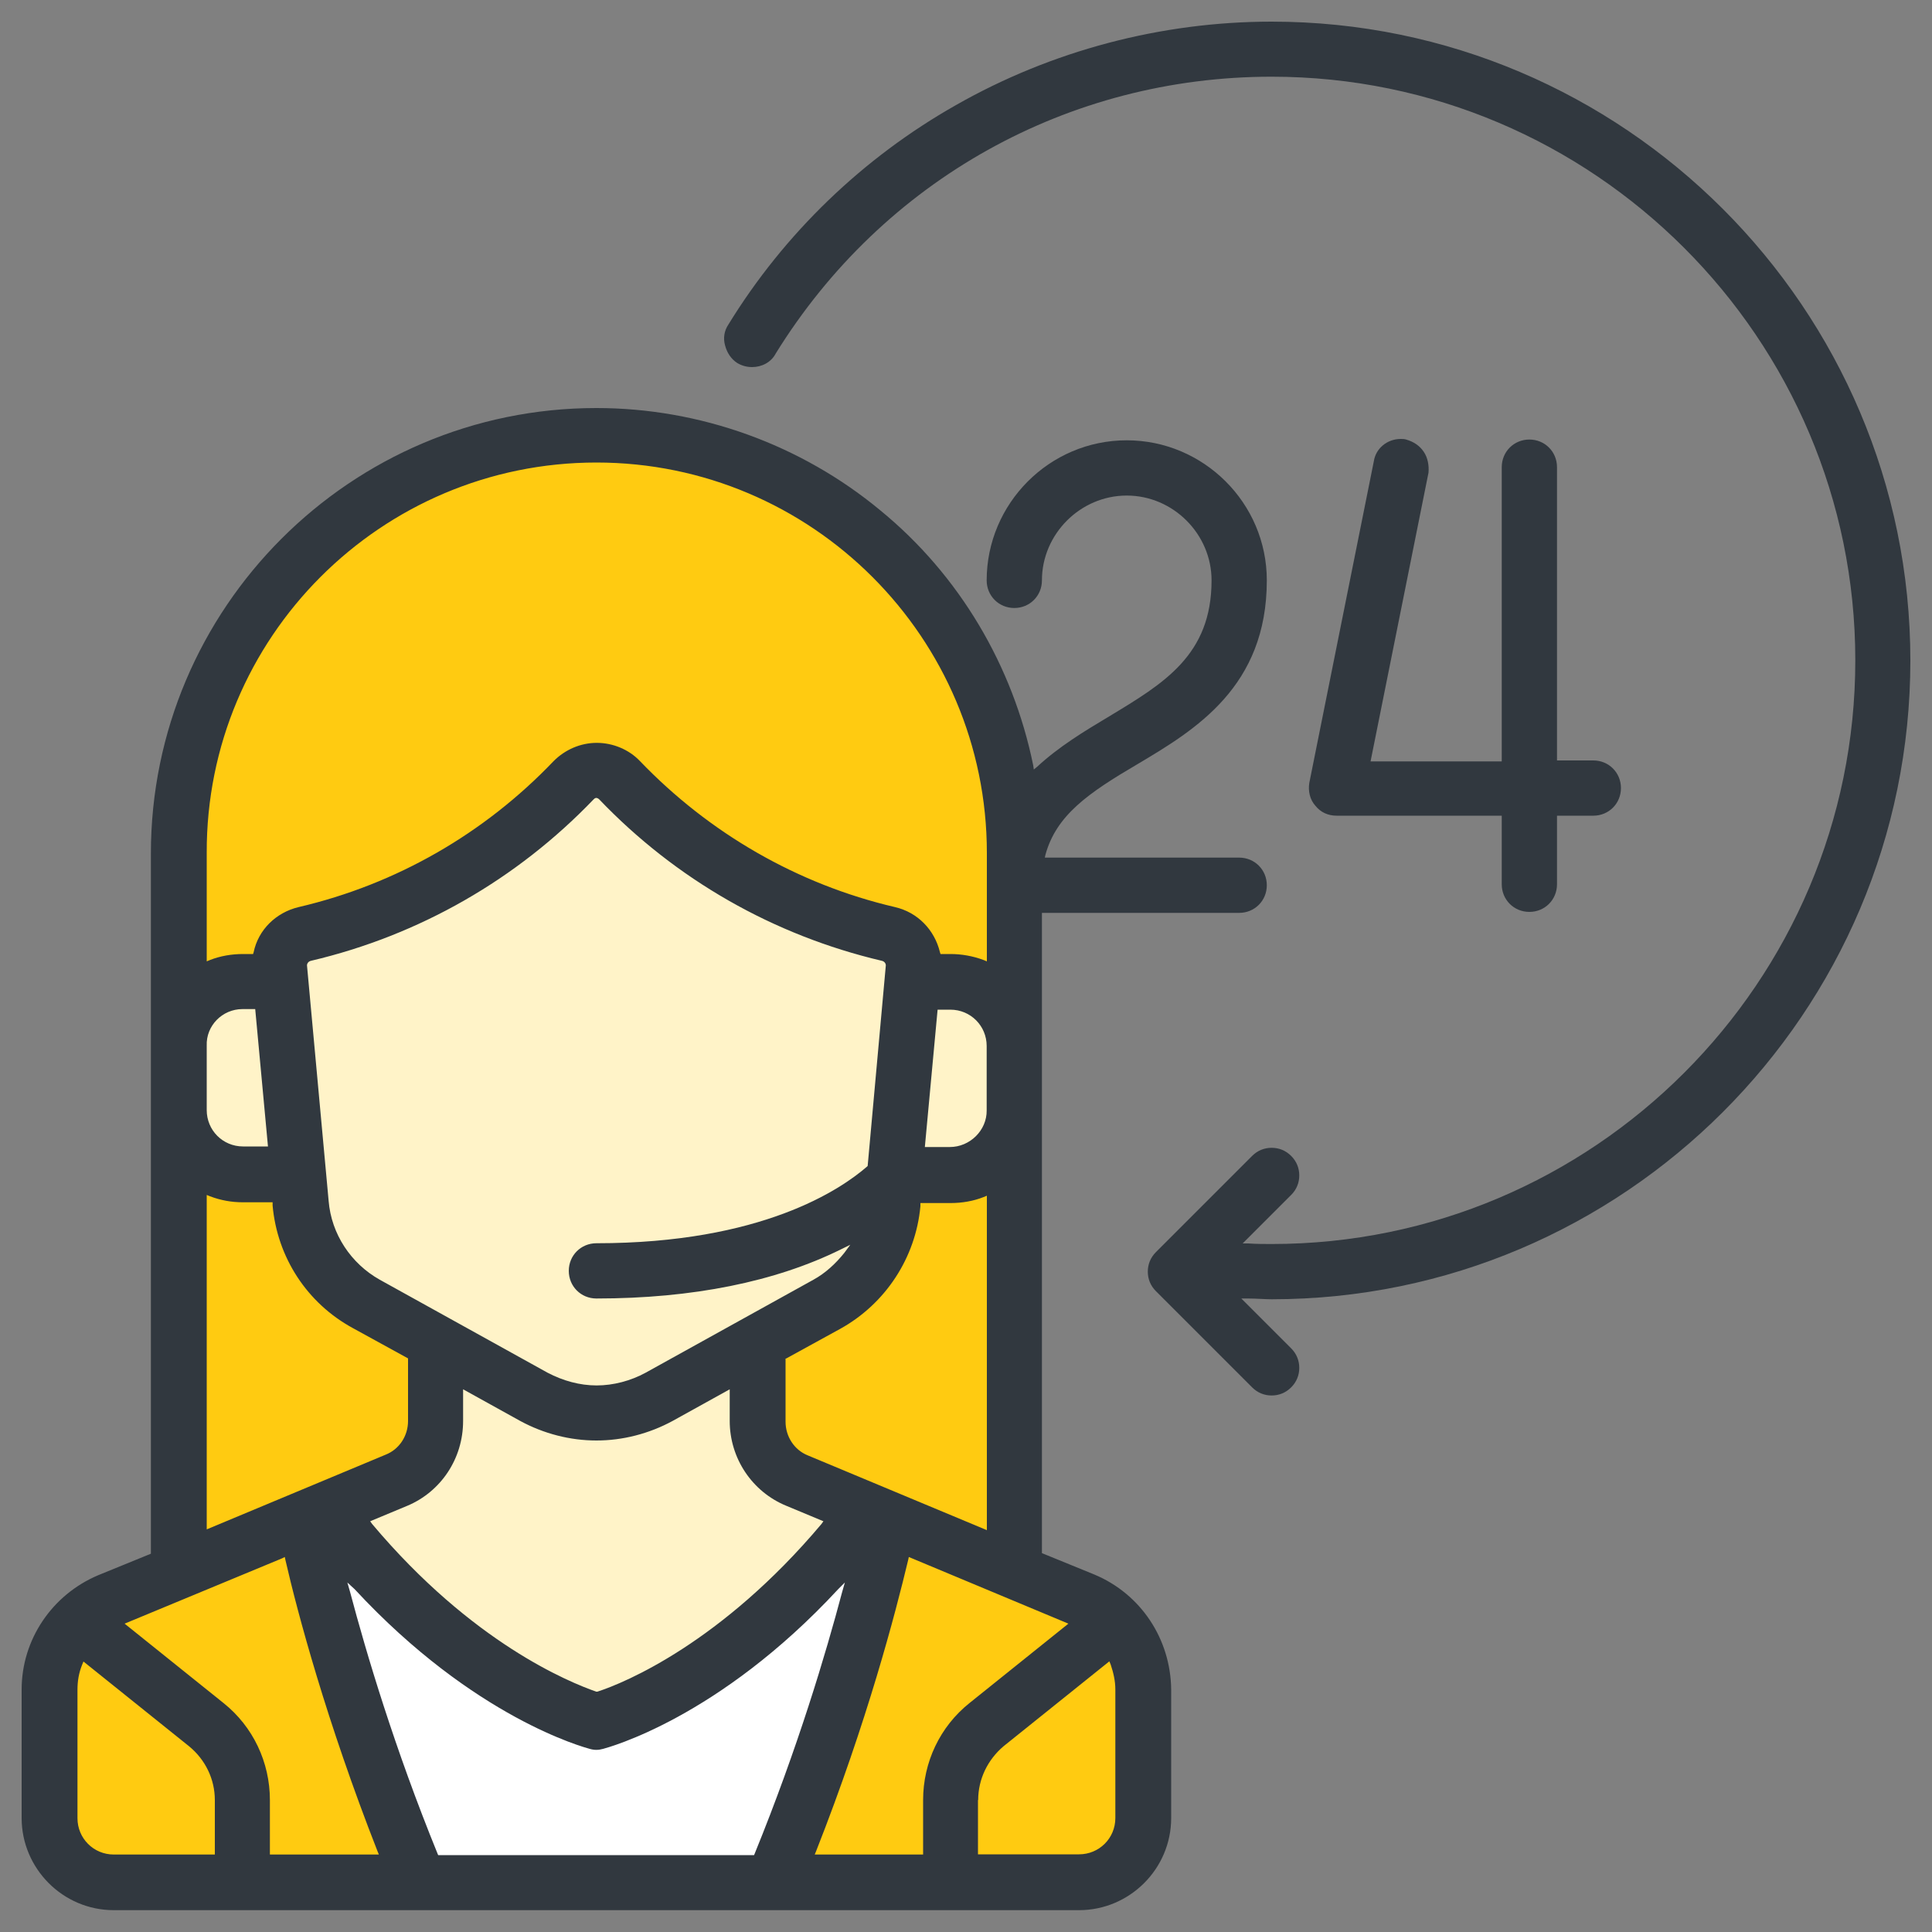 <?xml version="1.0" encoding="utf-8"?>
<!-- Generator: Adobe Illustrator 19.0.0, SVG Export Plug-In . SVG Version: 6.00 Build 0)  -->
<svg version="1.1" id="Layer_1" xmlns="http://www.w3.org/2000/svg" xmlns:xlink="http://www.w3.org/1999/xlink" x="0px" y="0px"
	 viewBox="0 0 1000 1000" style="enable-background:new 0 0 1000 1000;" xml:space="preserve">
<rect x="0" y="0" width="1000" height="1000" fill="#808080" stroke="none"/>
<style type="text/css">
	.st0{fill:#FFCB11;}
	.st1{fill:#FFF3C8;}
	.st2{fill:#FFFFFF;}
	.st3{fill:#31383F;}
</style>
<g>
	<path class="st0" d="M93.7,809V427.9c0,0,14.6-202.4,207-202.4s224,197.6,224,197.6v395.8c0,0,63.4,7.7,63.4,43.9
		c0,36.2,0,74.6,0,74.6s1.7,39.4-49.8,39.4c-51.6,0-469.7,0-469.7,0s-48.8-9.4-48.8-54s-5.2-79.1,70.4-114.3"/>
	<path class="st1" d="M305.9,889.9c0,0,84-30,144.2-108c0,0-61.7-22.3-61.7-56.8c0-34.5,27.5-44.6,27.5-44.6s43.9-22.3,45.6-69.7
		c0,0,65.2,11.1,65.2-48.8s-52.3-55.7-52.3-55.7s8.7-23.3-44.6-32.8s-121.9-78-121.9-78s-75.6,77.3-151.9,86.8
		c-10.5,4.2-15.3,22.3-15.3,22.3s-50.5,3.5-47.4,43.9c3.5,40.4-5.2,66.9,58.5,59.9c0,0,21.6,72.1,62.7,82.6s5.2,67.9-10.5,74.6
		c-15.7,6.6-48.8,24.7-24.7,36.9C203.5,814.6,267.3,886.4,305.9,889.9z"/>
	<polygon class="st2" points="164.8,793 208.4,975.6 401.4,975.6 461.3,793 404.5,832 313.3,885.7 	"/>
	<g>
		<path class="st3" d="M658.2,672.5c182.2,0,330.6-148.4,330.6-330.6S840.4,11.2,658.2,11.2c-57.1,0-113.9,15-163.4,43.2
			C446.7,81.6,405.9,120.9,377,168c-2.1,3.1-2.8,7-1.7,10.8c1,3.8,3.1,7,6.3,9.1c2.4,1.4,4.9,2.1,7.7,2.1c4.9,0,9.8-2.4,12.2-7
			C457.1,93.1,553,39.7,658.2,39.7c166.5,0,302.1,135.5,302.1,302.1S824.7,643.9,658.2,643.9c-3.5,0-7.7,0-12.2-0.3h-2.8l25.1-25.1
			c2.8-2.8,4.2-6.3,4.2-10.1c0-3.8-1.4-7.3-4.2-10.1c-2.8-2.8-6.3-4.2-10.1-4.2c-3.8,0-7.3,1.4-10.1,4.2l-49.8,49.8
			c-2.8,2.8-4.2,6.3-4.2,10.1c0,3.8,1.4,7.3,4.2,10.1l49.8,49.8c2.8,2.8,6.3,4.2,10.1,4.2c3.8,0,7.3-1.4,10.1-4.2
			c2.8-2.8,4.2-6.3,4.2-10.1s-1.4-7.3-4.2-10.1l-25.8-25.8h3.1C650.5,672.1,654.7,672.5,658.2,672.5z"/>
		<path class="st3" d="M736.9,233.8c-2.1-3.1-5.2-5.2-9.1-6.3c-1-0.3-1.7-0.3-2.8-0.3c-7,0-12.9,4.9-13.9,11.5l-33.4,166.5
			c-0.7,4.2,0.3,8.7,3.1,11.8c2.8,3.5,6.6,5.2,11.1,5.2h85.4v35.5c0,8,6.3,14.3,14.3,14.3c8,0,14.3-6.3,14.3-14.3v-35.5h18.8
			c8,0,14.3-6.3,14.3-14.3c0-8-6.3-14.3-14.3-14.3h-18.8V241.8c0-8-6.3-14.3-14.3-14.3c-8,0-14.3,6.3-14.3,14.3v152.3h-67.9
			l30-149.5C739.7,240.8,739,236.9,736.9,233.8z"/>
		<path class="st3" d="M566.5,815l-27.2-11.1V472.5h102.1c8,0,14.3-6.3,14.3-14.3s-6.3-14.3-14.3-14.3H540.8l0.3-1.4
			c5.6-20.6,22.3-32.1,47.7-47c30-17.8,66.9-40.1,66.9-95.1c0-40.1-32.8-72.5-72.5-72.5c-40.1,0-72.5,32.8-72.5,72.5
			c0,8,6.3,14.3,14.3,14.3c8,0,14.3-6.3,14.3-14.3c0-24,19.9-43.9,43.9-43.9c24,0,43.9,19.9,43.9,43.9c0,38.7-24.7,53.3-53,70.4
			c-12.9,7.7-26.1,15.7-37.3,26.1l-1.7,1.4l-0.3-2.1c-10.5-51.6-38.3-98.6-79.1-132c-41.1-34.1-93.4-53-147-53
			c-127.2,0-230.6,103.5-230.6,230.6v362.4l-27.2,11.1c-24,10.1-39.7,33.4-39.7,59.2v66.5c0,26.1,21.3,47.7,47.7,47.7h499.6
			c26.1,0,47.7-21.3,47.7-47.7v-66.5C605.9,848.4,590.6,825.1,566.5,815z M111.2,931.7v28.2H58.9c-10.5,0-18.8-8.4-18.8-18.8v-66.5
			c0-4.5,0.7-8.7,2.4-12.9l0.7-1.7l54.7,43.9C106.3,910.8,111.2,920.9,111.2,931.7z M115.7,881.5l-51.2-41.1l81.5-33.8l1.4-0.7
			l0.3,1.4c6.3,27.5,21.3,83.6,47.7,150.9l0.7,1.7h-56.4v-28.2C139.7,912.2,131,893.7,115.7,881.5z M308.7,239.4
			c111.5,0,202.1,90.6,202.1,202.1v56.1l-1.7-0.7c-5.6-2.1-11.5-3.1-17.1-3.1h-5.2l-0.3-1c-2.8-11.5-11.5-20.6-23.3-23.3
			c-50.5-11.8-96.2-38.3-132-75.6c-5.6-5.9-13.9-9.4-22.3-9.4s-16.4,3.5-22.3,9.4c-35.9,37.6-81.5,63.8-132,75.6
			c-11.8,2.8-20.9,11.8-23.3,23.3l-0.3,1h-5.2c-5.9,0-11.8,1-17.1,3.1l-1.7,0.7v-56.1C106.6,330,197.2,239.4,308.7,239.4z
			 M158.9,499.7c0-1,0.7-2.1,2.1-2.4c56.1-13.2,106.6-42.2,146.3-83.6c0.3-0.3,0.7-0.7,1.4-0.7c0.3,0,1,0.3,1.4,0.7
			c39.7,41.5,90.2,70.4,146.3,83.6c1.4,0.3,2.1,1.4,2.1,2.4l-9.4,103.8l-0.3,0.3c-13.6,11.8-54.4,39.7-140.1,39.7
			c-8,0-14.3,6.3-14.3,14.3s6.3,14.3,14.3,14.3c49.8,0,92.7-8.7,126.5-25.4l4.9-2.4l-3.1,4.2c-4.5,5.6-9.8,10.5-16,13.9l-86.8,48.1
			c-7.7,4.2-16.7,6.6-25.4,6.6s-17.4-2.4-25.4-6.6l-86.8-48.1c-15-8.4-25.1-23.7-26.5-40.8L158.9,499.7z M239.7,735.5v-16.4
			l29.6,16.4c12.2,6.6,25.8,10.1,39.4,10.1s27.2-3.5,39.4-10.1l29.6-16.4v16.4c0,19.2,11.5,36.6,29.3,43.9l19.2,8l-1,1.4
			c-51.6,61.3-101.7,82.2-116,86.8h-0.3h-0.3c-13.9-4.9-64.1-25.1-116-86.8l-1-1.4l19.2-8C228.2,772.1,239.7,755,239.7,735.5z
			 M406.3,703.5l28.6-15.7c23.3-12.9,39-36.6,41.5-63.4v-1.7H492c5.9,0,11.8-1,17.1-3.1l1.7-0.7V792l-92.7-38.7
			c-7-2.8-11.5-9.8-11.5-17.4v-32.4H406.3z M491.6,593.7h-12.9l6.6-71.1h6.6c10.5,0,18.8,8.4,18.8,18.8v33.4
			C510.8,585,502.1,593.7,491.6,593.7z M125.5,522.3h6.6l6.6,71.1h-12.9c-10.5,0-18.8-8.4-18.8-18.8v-33.4
			C106.6,531,115,522.3,125.5,522.3z M141.1,622.3v1.7c2.4,26.8,17.8,50.5,41.5,63.4l28.6,15.7v32.4c0,7.7-4.5,14.6-11.5,17.4
			L107,791.6V618.5l1.7,0.7c5.6,2.1,11.1,3.1,17.1,3.1H141.1z M183.6,822.6c62,66.9,119.2,81.9,121.6,82.6c2.4,0.7,4.5,0.7,7,0
			c2.4-0.7,59.6-15.7,121.6-82.6l3.5-3.5l-1.4,4.9c-8.4,31.7-23,80.8-45.3,135.5l-0.3,0.7H226.8l-0.3-0.7
			c-22.3-54.7-36.9-103.8-45.3-135.5l-1.4-4.9L183.6,822.6z M553,840.4l-51.2,41.1c-15.3,12.2-24,30.7-24,50.2v28.2h-56.1l0.7-1.7
			c26.5-67.2,41.1-123.3,47.7-150.9l0.3-1.4L553,840.4z M506.3,931.7c0-10.8,4.9-20.9,13.2-27.9l54.7-43.9l0.7,1.7
			c1.4,4.2,2.4,8.4,2.4,12.9v66.5c0,10.5-8.4,18.8-18.8,18.8h-52.3V931.7z"/>
	</g>
</g>
</svg>

